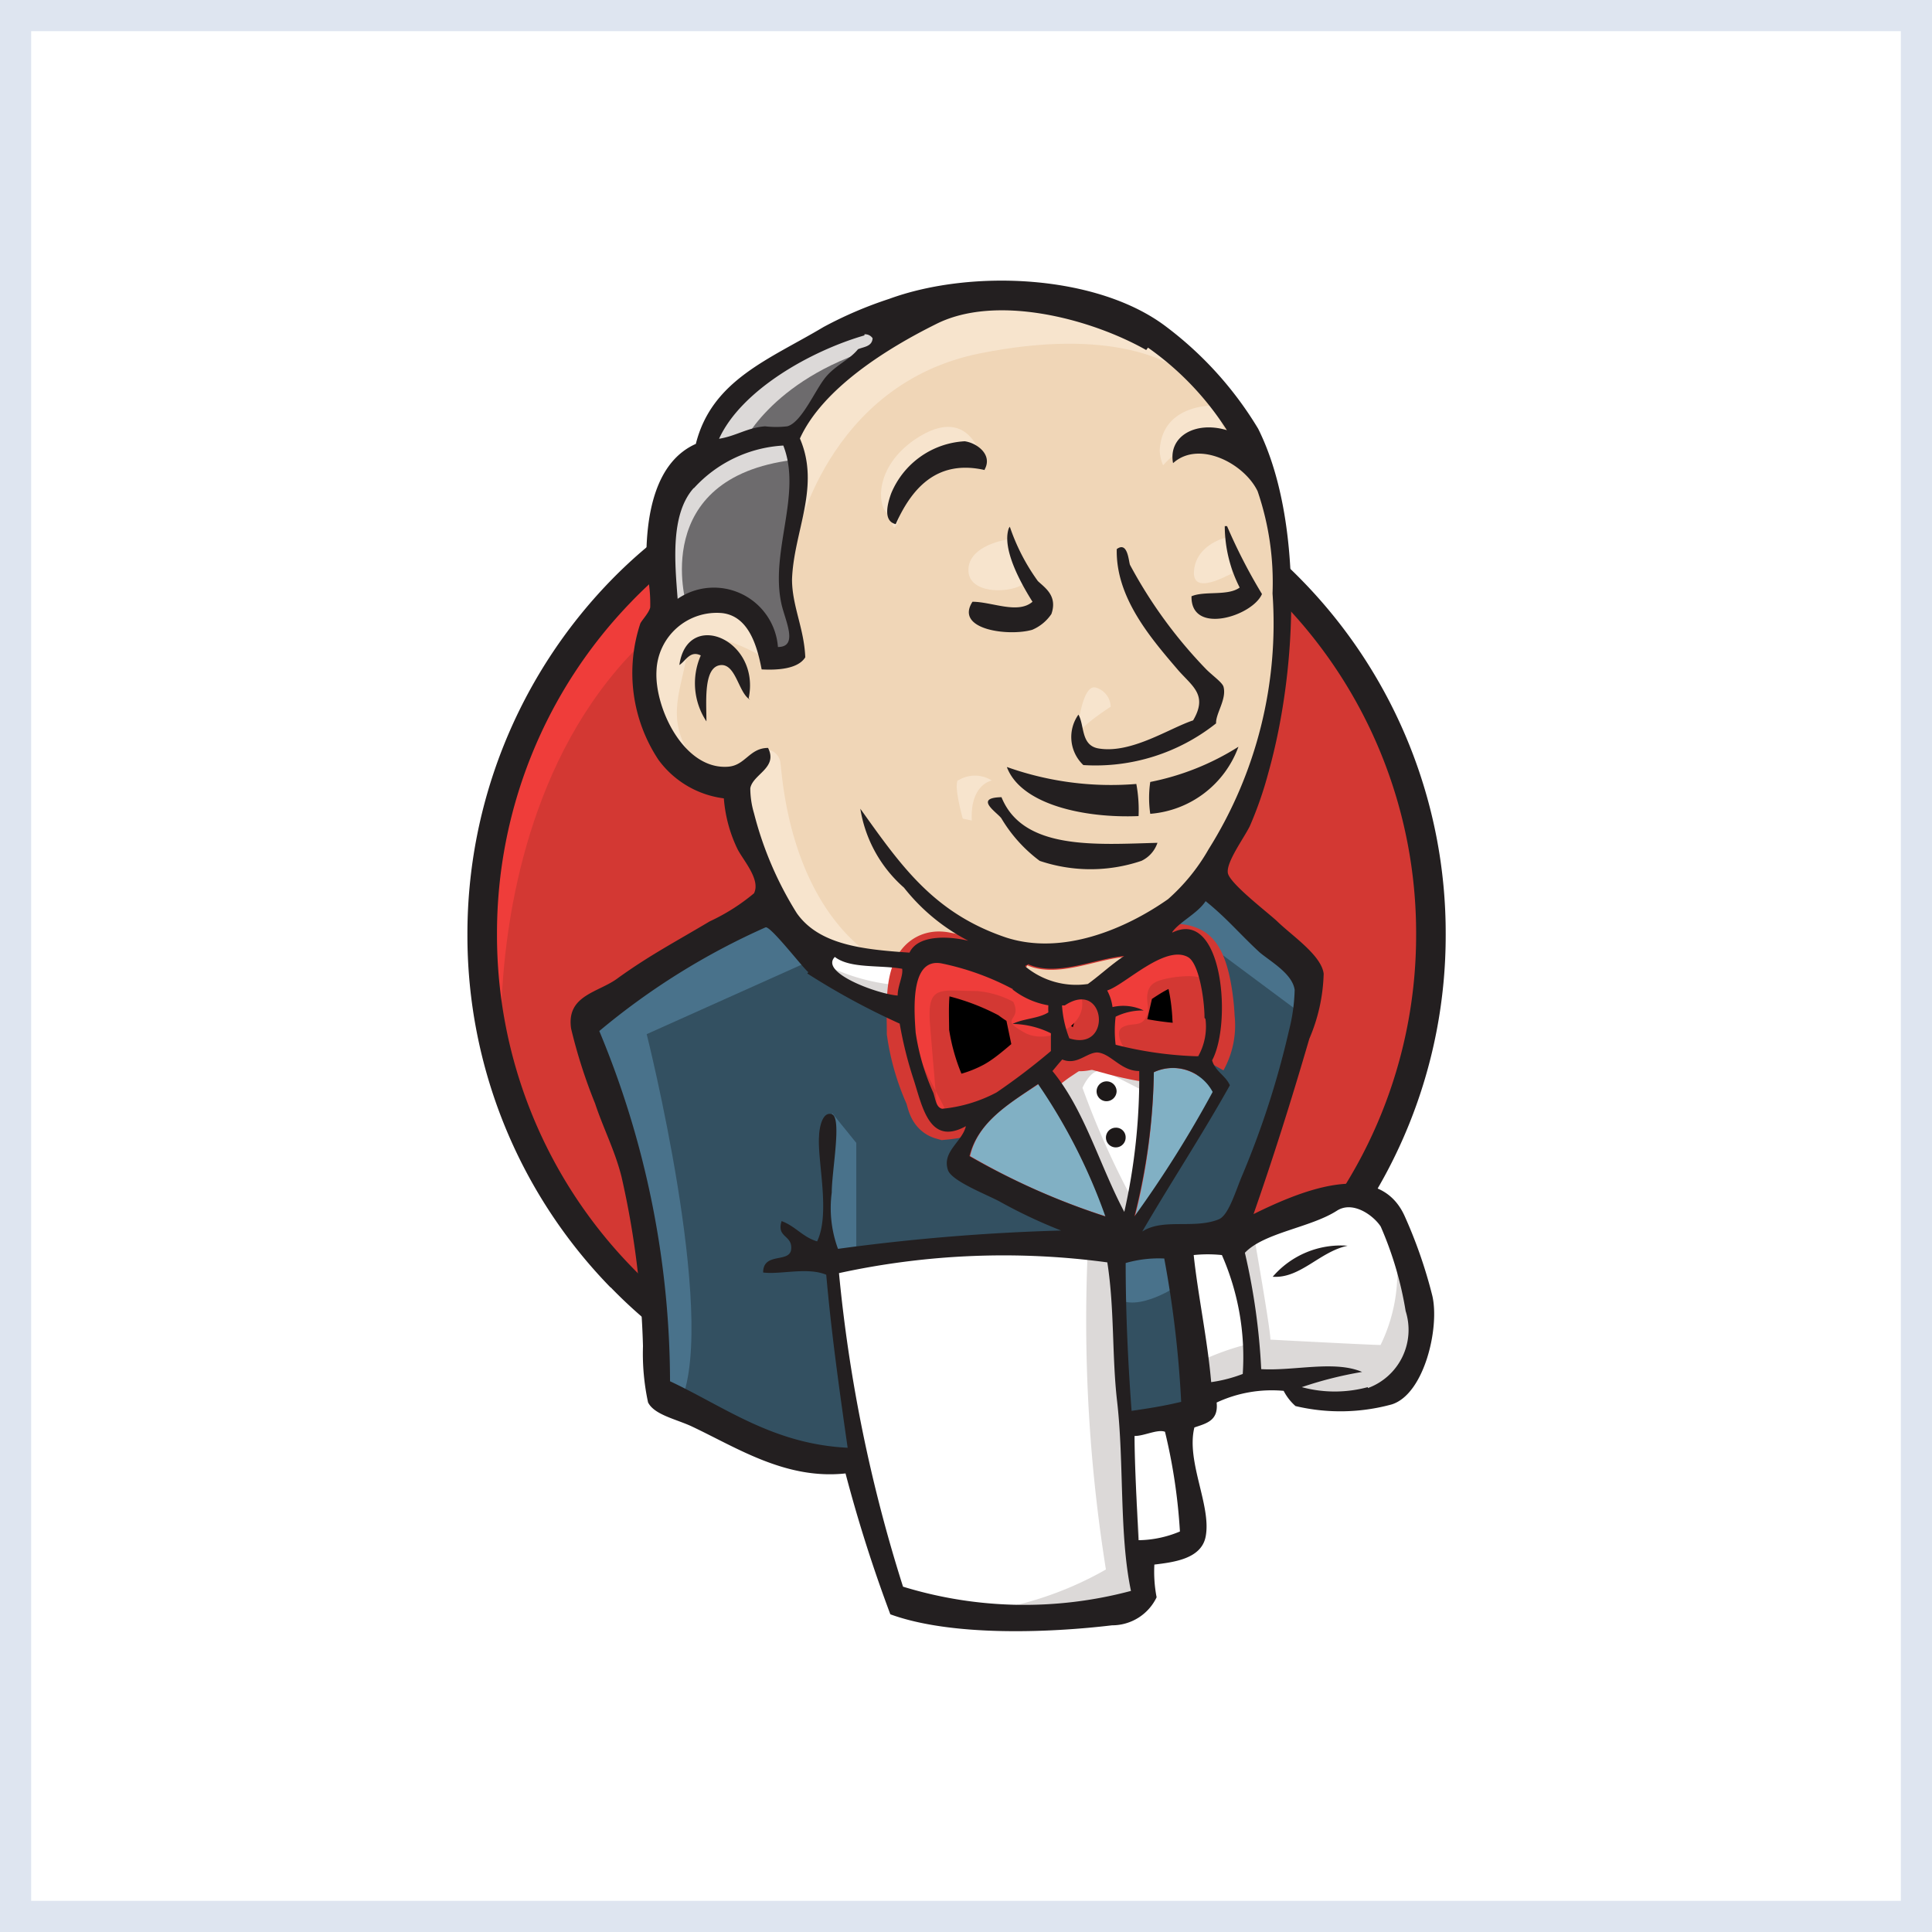 <svg xmlns="http://www.w3.org/2000/svg" width="62" height="62" viewBox="0 0 62 62">
  <g id="integrations_jerkins" data-name="integrations/jerkins" transform="translate(-906 -5150)">
    <g id="Rectangle_1120" data-name="Rectangle 1120" transform="translate(906 5150)" fill="#fff" stroke="#dee5f0" stroke-width="1">
      <rect width="62" height="62" stroke="none"/>
      <rect x="0.5" y="0.5" width="61" height="61" fill="none"/>
    </g>
    <g id="Group_2981" data-name="Group 2981" transform="translate(921 5159)">
      <path id="Path_20" data-name="Path 20" d="M65.614,45.481a15.372,15.372,0,1,1-4.38-10.947,15.227,15.227,0,0,1,4.38,10.947" transform="translate(-34.69 -24.558)" fill="#d33833"/>
      <path id="Path_21" data-name="Path 21" d="M35.761,49.437s-1.1-16.276,13.871-16.7L48.556,31l-8.138,2.713L38.1,36.425,36.077,40.3,34.92,44.825l.344,3.02" transform="translate(-34.667 -24.663)" fill="#ef3d3a"/>
      <path id="Path_22" data-name="Path 22" d="M39.912,34.812A15.272,15.272,0,0,0,35.589,45.5h0a15.263,15.263,0,0,0,4.322,10.67h0A14.467,14.467,0,0,0,50.337,60.6h0a14.467,14.467,0,0,0,10.426-4.431h0A15.263,15.263,0,0,0,65.085,45.5h0a15.272,15.272,0,0,0-4.322-10.688h0A14.576,14.576,0,0,0,50.337,30.39h0a14.513,14.513,0,0,0-10.426,4.422ZM39.233,56.83A16.176,16.176,0,0,1,34.64,45.5h0a16.276,16.276,0,0,1,4.593-11.348h0a15.5,15.5,0,0,1,11.1-4.7h0a15.5,15.5,0,0,1,11.1,4.7h0A16.185,16.185,0,0,1,66.034,45.5h0a16.176,16.176,0,0,1-4.593,11.33h0a15.462,15.462,0,0,1-11.1,4.7h0a15.462,15.462,0,0,1-11.1-4.7Z" transform="translate(-34.64 -24.514)" fill="#231f20"/>
      <path id="Path_23" data-name="Path 23" d="M57.357,45.058l-2.324.344-3.129.362H47.9l-1.474-.479-1.338-1.447-1.04-2.966-.235-.633-1.392-.47-.8-1.338L41,36.513l.642-1.682,1.51-.524,1.212.579.579,1.275.7-.109.235-.3-.235-1.338-.063-1.682.353-2.342V29.063l1.058-1.691,1.808-1.338L52.04,24.65l3.617.524,3.129,2.261,1.447,2.324.9,1.682.235,4.168-.7,3.617-1.248,3.192-1.2,1.709" transform="translate(-35.249 -24.054)" fill="#f0d6b7"/>
      <path id="Path_24" data-name="Path 24" d="M55.185,57.174l-8.292.344V58.91l.7,4.874-.344.407-5.8-1.98-.407-.705-.57-6.556-1.365-3.924-.3-.9L43.5,46.939l1.447-.579,1.266,1.528,1.1.986,1.284.407.57.172.66,3.02.524.633,1.338-.461-.9,1.808,5.036,2.378-.624.344" transform="translate(-35.039 -26.134)" fill="#335061"/>
      <path id="Path_25" data-name="Path 25" d="M41.685,34.913l1.51-.533,1.212.579.579,1.284.7-.118.172-.7-.344-1.365.344-3.192-.289-1.718,1.04-1.221,2.261-1.808-.642-.9L45.031,26.83l-1.338,1.04-.75,1.673-1.148,1.537-.344,1.854.235,1.98" transform="translate(-35.292 -24.109)" fill="#6d6b6d"/>
      <path id="Path_26" data-name="Path 26" d="M44.2,29.488s.9-2.152,4.349-3.192.172-.75.172-.75l-3.771,1.447L43.5,28.44l-.642,1.13,1.338-.109" transform="translate(-35.427 -24.137)" fill="#dcd9d8"/>
      <path id="Path_27" data-name="Path 27" d="M42.32,34.924s-1.212-4.06,3.427-4.639l-.181-.705-3.192.75-.9,3.02.235,1.98.633-.407" transform="translate(-35.294 -24.526)" fill="#dcd9d8"/>
      <path id="Path_28" data-name="Path 28" d="M44.46,41.372l.76-.732a.488.488,0,0,1,.407.443c.063.4.235,4.06,2.713,6.022.235.19-1.854-.289-1.854-.289l-1.808-2.9" transform="translate(-35.581 -25.586)" fill="#f7e4cd"/>
      <path id="Path_29" data-name="Path 29" d="M56.26,40.058s.136-1.754.615-1.619a.66.66,0,0,1,.479.615s-1.148.732-1.094,1" transform="translate(-36.711 -25.374)" fill="#f7e4cd"/>
      <path id="Path_30" data-name="Path 30" d="M61.478,33.11s-.958.2-1.049,1.049,1.049.172,1.221.109" transform="translate(-37.11 -24.865)" fill="#f7e4cd"/>
      <path id="Path_31" data-name="Path 31" d="M53.695,33.18s-1.275.172-1.275.986,1.447.75,1.808.407" transform="translate(-36.343 -24.871)" fill="#f7e4cd"/>
      <path id="Path_32" data-name="Path 32" d="M44.711,37.17s-2.2-1.338-2.423-.063-.75,2.2.344,3.535l-.732-.226-.705-1.808-.253-1.754,1.347-1.383,1.51.109.9.705v.9" transform="translate(-35.243 -25.091)" fill="#f7e4cd"/>
      <path id="Path_33" data-name="Path 33" d="M46.263,32.426s.986-5.109,5.968-6.085c4.105-.814,6.266.172,7.071,1.1,0,0-3.617-4.349-7.134-3.02s-6.031,3.771-5.968,5.326c.1,2.713.063,2.713.063,2.713" transform="translate(-35.747 -24.008)" fill="#f7e4cd"/>
      <path id="Path_34" data-name="Path 34" d="M60.955,28.43s-1.682-.063-1.745,1.447a1.257,1.257,0,0,0,.109.47s1.338-1.51,2.152-.705" transform="translate(-36.993 -24.416)" fill="#f7e4cd"/>
      <path id="Path_35" data-name="Path 35" d="M52.647,30.573s-.3-2.306-2.261-.968c-1.284.9-1.157,2.089-.9,2.324s.172.7.344.38.127-1.365.769-1.664,1.682-.606,2.089-.072" transform="translate(-36.046 -24.489)" fill="#f7e4cd"/>
      <path id="Path_36" data-name="Path 36" d="M46.223,47.874,40.8,50.306s2.261,8.988,1.112,11.755l-.814-.3-.063-3.427-1.51-6.483-.633-1.808,5.678-3.834,1.655,1.664" transform="translate(-35.047 -26.119)" fill="#49728b"/>
      <path id="Path_37" data-name="Path 37" d="M47.564,53.55l.769.949v3.472h-.9s-.109-2.432-.109-2.713.109-1.338.109-1.338" transform="translate(-35.854 -26.823)" fill="#49728b"/>
      <path id="Path_38" data-name="Path 38" d="M57.488,58.383l2.143-.063.533,5.326-2.215.3-.479-5.561" transform="translate(-36.827 -27.279)" fill="#335061"/>
      <path id="Path_39" data-name="Path 39" d="M58.13,57.142l3.237-.172s1.338-3.364,1.338-3.535,1.157-4.883,1.157-4.883L61.24,45.839l-.515-.479-1.392,1.392v5.425l-1.2,5" transform="translate(-36.89 -26.038)" fill="#335061"/>
      <path id="Path_40" data-name="Path 40" d="M59.515,57.94l-2.025.407.289,1.619c.75.344,2.025-.579,2.025-.579" transform="translate(-36.829 -27.243)" fill="#49728b"/>
      <path id="Path_41" data-name="Path 41" d="M59.8,46.583l4.06,3.02.109-1.392-3.083-2.83-1.085,1.2" transform="translate(-37.05 -26.04)" fill="#49728b"/>
      <path id="Path_42" data-name="Path 42" d="M49.639,69.786l-1.2-4.874L47.83,61.3l-.09-2.667,5.425-.3h3.382l-.307,6.094.524,4.7-.063.9-4.4.344-2.658-.588" transform="translate(-35.895 -27.28)" fill="#fff"/>
      <path id="Path_43" data-name="Path 43" d="M56.267,58.284a50.709,50.709,0,0,0,.579,10.326A11.1,11.1,0,0,1,52.56,70l4.919-.172.579-.344-.705-9.512-.181-2.034" transform="translate(-36.356 -27.243)" fill="#dcd9d8"/>
      <path id="Path_44" data-name="Path 44" d="M60.471,63.026l2.224-.642,4.286-.235.642-1.98-1.157-3.427-1.338-.172-1.854.579-1.808.9-.9-.172-.741.3" transform="translate(-37.052 -27.112)" fill="#fff"/>
      <path id="Path_45" data-name="Path 45" d="M60.5,61.983a8.2,8.2,0,0,1,1.745-.633l-.642-3.2.75-.289s.533,3.02.533,3.364c0,0,3.237.172,3.535.172a5.308,5.308,0,0,0,.524-2.713l.642,1.863.063,1.058-.9,1.383-1.04.235-1.745-.063-.579-.741-2.025.289-.633.235" transform="translate(-37.117 -27.235)" fill="#dcd9d8"/>
      <path id="Path_46" data-name="Path 46" d="M57.722,57.238,56.438,54,55.1,52.084s.3-.814.705-.814h1.338l1.275.47-.109,2.143-.588,3.355" transform="translate(-36.6 -26.604)" fill="#fff"/>
      <path id="Path_47" data-name="Path 47" d="M57.948,56.12A26.773,26.773,0,0,1,56.329,52.5s.289-.7.7-.524,1.275.633,1.275.633V51.527l-1.971-.407L55,51.292l2.261,5.353.461.063" transform="translate(-36.59 -26.59)" fill="#dcd9d8"/>
      <path id="Path_48" data-name="Path 48" d="M50.083,48.122l-1.61-.172L47,47.48v.533l.741.8,2.315,1.049" transform="translate(-35.824 -26.241)" fill="#fff"/>
      <path id="Path_49" data-name="Path 49" d="M47.533,48.38a6.411,6.411,0,0,0,2.378.579l.063.7-1.619-.344-.986-.7.163-.235" transform="translate(-35.859 -26.327)" fill="#dcd9d8"/>
      <path id="Path_50" data-name="Path 50" d="M60.231,51.15a10.579,10.579,0,0,1-2.649-.371,4.521,4.521,0,0,1,0-.859,1.962,1.962,0,0,1,.9-.2,1.591,1.591,0,0,0-1-.109,1.555,1.555,0,0,0-.172-.524c.552-.2,1.808-1.492,2.6-1.067.353.208.5,1.356.524,1.935a1.98,1.98,0,0,1-.235,1.194" transform="translate(-36.811 -26.285)" fill="#d33833"/>
      <path id="Path_51" data-name="Path 51" d="M60.231,51.15a10.579,10.579,0,0,1-2.649-.371,4.521,4.521,0,0,1,0-.859,1.962,1.962,0,0,1,.9-.2,1.591,1.591,0,0,0-1-.109,1.555,1.555,0,0,0-.172-.524c.552-.2,1.808-1.492,2.6-1.067.353.208.5,1.356.524,1.935a1.98,1.98,0,0,1-.235,1.194Z" transform="translate(-36.811 -26.285)" stroke="#d33833" stroke-width="2"/>
      <path id="Path_52" data-name="Path 52" d="M54.888,49.566a1.747,1.747,0,0,1,0,.217c-.307.2-.8.2-1.148.371a3.192,3.192,0,0,1,1.23.307v.57c-.57.38-1.085.958-1.745,1.32a4.63,4.63,0,0,1-1.745.533c-.19-.054-.208-.289-.28-.506a7.233,7.233,0,0,1-.57-1.944c0-.9-.136-2.405.832-2.215a8.21,8.21,0,0,1,2.3.832,2.4,2.4,0,0,0,1.157.515" transform="translate(-36.171 -26.31)" fill="#d33833"/>
      <path id="Path_53" data-name="Path 53" d="M54.888,49.566a1.747,1.747,0,0,1,0,.217c-.307.2-.8.2-1.148.371a3.192,3.192,0,0,1,1.23.307v.57c-.57.38-1.085.958-1.745,1.32a4.63,4.63,0,0,1-1.745.533c-.19-.054-.208-.289-.28-.506a7.233,7.233,0,0,1-.57-1.944c0-.9-.136-2.405.832-2.215a8.21,8.21,0,0,1,2.3.832,2.4,2.4,0,0,0,1.157.515Z" transform="translate(-36.171 -26.31)" stroke="#d33833" stroke-width="2"/>
      <path id="Path_54" data-name="Path 54" d="M55.985,50.756A3.5,3.5,0,0,1,55.84,49.7c1.311-.9,1.546,1.5.145,1.058" transform="translate(-36.671 -26.434)" fill="#d33833"/>
      <path id="Path_55" data-name="Path 55" d="M55.985,50.756A3.5,3.5,0,0,1,55.84,49.7C57.151,48.794,57.386,51.2,55.985,50.756Z" transform="translate(-36.671 -26.434)" stroke="#d33833" stroke-width="2"/>
      <path id="Path_56" data-name="Path 56" d="M57.916,50.96s-.4-.579-.109-.75.579,0,.75-.3,0-.461.063-.8.344-.407.633-.47,1.112-.172,1.221.109l-.344-1.04-.705-.235-2.2,1.275-.109.642v1.275" transform="translate(-36.793 -26.24)" fill="#ef3d3a"/>
      <path id="Path_57" data-name="Path 57" d="M51.2,52.906c-.072-.9-.154-1.808-.226-2.713-.118-1.347.326-1.112,1.5-1.112a3.038,3.038,0,0,1,1.166.344c.316.651-.524.5.371.995.75.407,2.089-.244,1.808-1.166-.172-.208-.9-.063-1.148-.2l-1.356-.7c-.579-.3-1.908-.741-2.523-.326-1.555,1.058.1,3.707.651,4.819" transform="translate(-36.125 -26.278)" fill="#ef3d3a"/>
      <path id="Path_58" data-name="Path 58" d="M52.668,30.621c-1.591-.362-2.378.669-2.857,1.736-.425-.1-.253-.687-.145-.986a2.712,2.712,0,0,1,2.36-1.673c.389.054.9.425.642.9" transform="translate(-36.067 -24.537)" fill="#231f20"/>
      <path id="Path_59" data-name="Path 59" d="M61.407,32.71h.072A17.659,17.659,0,0,0,62.6,34.889c-.307.714-2.288,1.329-2.261.072.425-.181,1.166,0,1.546-.28a4.367,4.367,0,0,1-.479-1.971" transform="translate(-37.102 -24.826)" fill="#231f20"/>
      <path id="Path_60" data-name="Path 60" d="M53.751,32.73a6.537,6.537,0,0,0,.9,1.745c.217.208.642.47.434,1.058a1.4,1.4,0,0,1-.615.506c-.75.217-2.5,0-1.917-.9.624,0,1.456.407,1.926,0-.353-.561-.995-1.691-.76-2.36" transform="translate(-36.345 -24.828)" fill="#231f20"/>
      <path id="Path_61" data-name="Path 61" d="M60.717,39.111a6.221,6.221,0,0,1-4.259,1.338A1.239,1.239,0,0,1,56.3,38.83c.2.344.072.986.642,1.085,1.049.181,2.279-.651,3.038-.9.47-.8,0-1.076-.461-1.591-.9-1.049-2.025-2.351-1.989-3.906.353-.262.38.389.425.506a14.947,14.947,0,0,0,2.423,3.328c.208.217.543.443.579.588.109.416-.289.9-.235,1.212" transform="translate(-36.692 -24.897)" fill="#231f20"/>
      <path id="Path_62" data-name="Path 62" d="M44.43,38.651c-.362-.208-.443-1.094-.9-1.112-.606,0-.5,1.148-.5,1.808a2.215,2.215,0,0,1-.181-2.116c-.344-.172-.488.181-.687.307.253-1.808,2.613-.823,2.224,1.067" transform="translate(-35.36 -25.197)" fill="#231f20"/>
      <path id="Path_63" data-name="Path 63" d="M61.7,40.54a3.286,3.286,0,0,1-2.83,2.152,3.49,3.49,0,0,1,0-1.022,8.292,8.292,0,0,0,2.83-1.13" transform="translate(-36.957 -25.576)" fill="#231f20"/>
      <path id="Path_64" data-name="Path 64" d="M53.79,41.26a9.946,9.946,0,0,0,4.15.543,4.566,4.566,0,0,1,.072,1.031c-1.727.072-3.762-.362-4.223-1.564" transform="translate(-36.474 -25.645)" fill="#231f20"/>
      <path id="Path_65" data-name="Path 65" d="M53.544,42.32c.687,1.718,3.029,1.528,5.009,1.474a.986.986,0,0,1-.515.579,5.1,5.1,0,0,1-3.264,0,4.693,4.693,0,0,1-1.23-1.365c-.136-.19-.9-.66,0-.678" transform="translate(-36.409 -25.747)" fill="#231f20"/>
      <path id="Path_66" data-name="Path 66" d="M60.844,52.709a34.766,34.766,0,0,1-2.514,4,19.892,19.892,0,0,0,.606-4.63,1.447,1.447,0,0,1,1.89.633" transform="translate(-36.909 -26.668)" fill="#81b0c4"/>
      <path id="Path_67" data-name="Path 67" d="M65.625,58.249c-.9.19-1.519,1.058-2.405.995a2.884,2.884,0,0,1,2.405-.995" transform="translate(-37.377 -27.272)" fill="#231f20"/>
      <path id="Path_68" data-name="Path 68" d="M57.6,48c-.425.271-.769.606-1.175.9a2.523,2.523,0,0,1-2-.561.071.071,0,0,0,.072-.072c.949.416,2.152-.172,3.1-.262" transform="translate(-36.536 -26.291)" fill="#f0d6b7"/>
      <path id="Path_69" data-name="Path 69" d="M52.48,54.825c.253-1.112,1.275-1.7,2.2-2.315a18.988,18.988,0,0,1,2.161,4.25,22.018,22.018,0,0,1-4.358-1.935" transform="translate(-36.349 -26.723)" fill="#81b0c4"/>
      <path id="Path_70" data-name="Path 70" d="M56.4,61.072c0,.9.081,2.378.127,3.346a3.526,3.526,0,0,0,1.329-.28,18.084,18.084,0,0,0-.479-3.2C57.135,60.846,56.692,61.081,56.4,61.072Zm-9.485-5.226A48.294,48.294,0,0,0,48.97,65.909a13.274,13.274,0,0,0,7.315.136c-.38-1.808-.217-4.087-.443-6.067-.172-1.483-.081-2.966-.316-4.476a24.8,24.8,0,0,0-8.608.344Zm9.2-.326c0,1.591.072,3.156.19,4.747.615-.09,1.022-.154,1.591-.289a34.359,34.359,0,0,0-.543-4.6,3.843,3.843,0,0,0-1.239.145Zm3.083-.253a4.313,4.313,0,0,0-.9,0c.136,1.284.443,2.713.561,4.078a4.6,4.6,0,0,0,1.013-.262,8.138,8.138,0,0,0-.669-3.816Zm4.693,4.268A1.989,1.989,0,0,0,65.1,57.066a11.3,11.3,0,0,0-.8-2.713c-.235-.362-.9-.841-1.411-.506-.85.543-2.333.7-2.948,1.347a20.987,20.987,0,0,1,.524,3.734c1.058.063,2.351-.289,3.237.09a12.351,12.351,0,0,0-1.935.488,4.06,4.06,0,0,0,2.116,0Zm-8.427-5.507a18.229,18.229,0,0,0-2.161-4.25c-.9.615-1.926,1.2-2.2,2.315A22.994,22.994,0,0,0,55.462,54.028Zm1.555-4.63a19.893,19.893,0,0,1-.624,4.63,36.4,36.4,0,0,0,2.514-4A1.447,1.447,0,0,0,57.017,49.4Zm-1.808-.633c-.353,0-.66.425-1.13.226-.109.118-.208.244-.316.371,1.031,1.248,1.51,3.02,2.306,4.521a19.631,19.631,0,0,0,.479-4.521C55.959,49.362,55.643,48.8,55.209,48.766Zm-1.139-1.51a3.5,3.5,0,0,0,.235,1.058c1.4.443,1.166-1.926-.145-1.058Zm-1.564-.515a8.509,8.509,0,0,0-2.3-.832c-.968-.181-.9,1.329-.832,2.224a7.234,7.234,0,0,0,.57,1.935c.072.226.09.461.28.506a4.675,4.675,0,0,0,1.745-.524,21.016,21.016,0,0,0,1.745-1.329c0-.181,0-.38,0-.57a2.866,2.866,0,0,0-1.23-.3c.335-.172.841-.172,1.148-.371a1.889,1.889,0,0,1,0-.226,2.577,2.577,0,0,1-1.157-.515ZM46.782,45.7c-.506.515,1.411,1.2,2.016,1.239,0-.316.181-.624.145-.859C48.219,45.953,47.27,46.08,46.782,45.7Zm6.194.235c0,.045-.063,0-.081.072a2.559,2.559,0,0,0,2.007.561c.389-.28.751-.624,1.166-.9-.958.09-2.161.678-3.092.262Zm5.669,1.718c0-.57-.172-1.736-.524-1.944-.741-.425-2.044.9-2.6,1.067a1.546,1.546,0,0,1,.172.533,1.519,1.519,0,0,1,1,.109,1.962,1.962,0,0,0-.9.2,3.734,3.734,0,0,0,0,.9,12,12,0,0,0,2.649.371,1.944,1.944,0,0,0,.235-1.194ZM45.932,46.189c-.154-.109-1.221-1.5-1.374-1.438a22.606,22.606,0,0,0-5.335,3.327,29.333,29.333,0,0,1,2.27,11.239c1.754.823,3.3,2.016,5.7,2.134-.28-1.953-.524-3.707-.687-5.552-.606-.253-1.465,0-2.025-.072,0-.669.859-.289.9-.75s-.479-.362-.307-.9c.443.163.678.515,1.139.651.434-.9,0-2.6.063-3.382,0-.145.072-.8.407-.7s0,1.808,0,2.514a3.789,3.789,0,0,0,.2,1.808,66.323,66.323,0,0,1,7.161-.588,16.22,16.22,0,0,1-1.917-.9c-.389-.226-1.609-.678-1.718-1.049-.19-.588.461-.9.579-1.4-1.166.642-1.392-.606-1.673-1.483a12.6,12.6,0,0,1-.452-1.808,23.013,23.013,0,0,1-2.966-1.61Zm11.691-1.275c1.609-.778,1.908,2.912,1.266,4.105.1.353.434.488.57.8-.9,1.609-1.89,3.11-2.812,4.693.669-.434,1.655-.072,2.45-.389.3-.118.506-.787.723-1.329a28.248,28.248,0,0,0,1.537-4.738,5.768,5.768,0,0,0,.181-1.3c-.072-.515-.76-.9-1.121-1.2-.651-.6-1.049-1.094-1.736-1.646-.262.4-.85.669-1.076,1ZM42.252,30.654c-.76.85-.6,2.423-.515,3.554a2.062,2.062,0,0,1,3.219,1.546c.66,0,.244-.823.118-1.356-.389-1.7.669-3.545.054-5.109a4.2,4.2,0,0,0-2.866,1.365Zm5.48-4.9c-1.727.5-3.951,1.754-4.666,3.318.552-.09.9-.353,1.474-.4a3.093,3.093,0,0,0,.714,0c.461-.118.9-1.175,1.23-1.573s.76-.552,1.04-.9c.181-.081.452-.081.47-.353a.289.289,0,0,0-.262-.127Zm9.042.47c-1.808-1.022-4.847-1.808-6.764-.823-1.546.769-3.617,2.053-4.349,3.662.669,1.555-.2,2.984-.253,4.521,0,.85.389,1.573.425,2.5-.235.38-.9.416-1.4.389-.154-.814-.443-1.718-1.275-1.808a1.935,1.935,0,0,0-2.1,1.863c-.063,1.2.9,3.2,2.324,3.065.533-.054.669-.6,1.257-.6.326.642-.488.841-.57,1.293a2.821,2.821,0,0,0,.118.8,11.285,11.285,0,0,0,1.374,3.21c.714,1.013,2.107,1.166,3.617,1.266.271-.579,1.257-.533,1.89-.38A6.329,6.329,0,0,1,49,43.476a4.259,4.259,0,0,1-1.4-2.532c1.293,1.808,2.342,3.346,4.675,4.132,1.808.588,3.834-.271,5.2-1.23a6.275,6.275,0,0,0,1.3-1.6,13.617,13.617,0,0,0,2.053-8.21,9.042,9.042,0,0,0-.479-3.282c-.434-.9-1.89-1.646-2.713-.9-.163-.85.705-1.365,1.727-1.058a9.431,9.431,0,0,0-2.532-2.649Zm3.364,27.768c1.42-.705,4.042-1.881,4.919,0a15.253,15.253,0,0,1,.9,2.586c.235,1.013-.253,3.147-1.3,3.481a6.239,6.239,0,0,1-3.092.054,1.664,1.664,0,0,1-.38-.488A4.187,4.187,0,0,0,59.034,60c.063.588-.335.669-.714.8-.271,1.094.552,2.514.362,3.5-.136.714-1.013.823-1.646.9a4.313,4.313,0,0,0,.072,1.049,1.582,1.582,0,0,1-1.429.9c-2.044.244-5.154.362-7.116-.353a46.622,46.622,0,0,1-1.438-4.521c-1.917.208-3.481-.823-4.937-1.51-.506-.235-1.2-.371-1.4-.769a7.433,7.433,0,0,1-.163-1.808,27.75,27.75,0,0,0-.687-5.425c-.208-.841-.588-1.564-.85-2.36a16.719,16.719,0,0,1-.769-2.4c-.163-1.094.9-1.157,1.519-1.637,1.022-.732,1.808-1.139,2.93-1.808a6.429,6.429,0,0,0,1.42-.9c.226-.452-.38-1.094-.543-1.447a4.521,4.521,0,0,1-.425-1.6,3.074,3.074,0,0,1-2.1-1.239,5.046,5.046,0,0,1-.579-4.376c.054-.108.28-.344.316-.515a4.846,4.846,0,0,0-.118-1.185c-.063-1.881.326-3.5,1.582-4.06.515-2.053,2.36-2.713,4.1-3.752a12.84,12.84,0,0,1,2.1-.9c2.64-.968,6.7-.787,8.906.9a11.538,11.538,0,0,1,2.939,3.264c1.42,2.839,1.3,7.586.326,11.049A12.036,12.036,0,0,1,60.1,41.5c-.19.389-.769,1.166-.705,1.51s1.329,1.3,1.6,1.564c.479.461,1.4,1.076,1.474,1.664a5.642,5.642,0,0,1-.461,2.089c-.588,2.016-1.175,3.87-1.808,5.678Z" transform="translate(-34.991 -23.991)" fill="#231f20"/>
      <path id="Path_71" data-name="Path 71" d="M52.046,41.723a1.013,1.013,0,0,1,1.085,0s-.7.118-.642,1.284l-.289-.063s-.3-1.049-.154-1.239" transform="translate(-36.303 -25.675)" fill="#f7e4cd"/>
      <path id="Path_72" data-name="Path 72" d="M57.612,52.736a.326.326,0,0,1-.326.316.316.316,0,0,1-.316-.316.321.321,0,1,1,.642,0" transform="translate(-36.779 -26.713)" fill="#1d1919"/>
      <path id="Path_73" data-name="Path 73" d="M57.933,54.376a.316.316,0,1,1-.316-.316.307.307,0,0,1,.316.316" transform="translate(-36.81 -26.871)" fill="#1d1919"/>
    </g>
  </g>
</svg>
